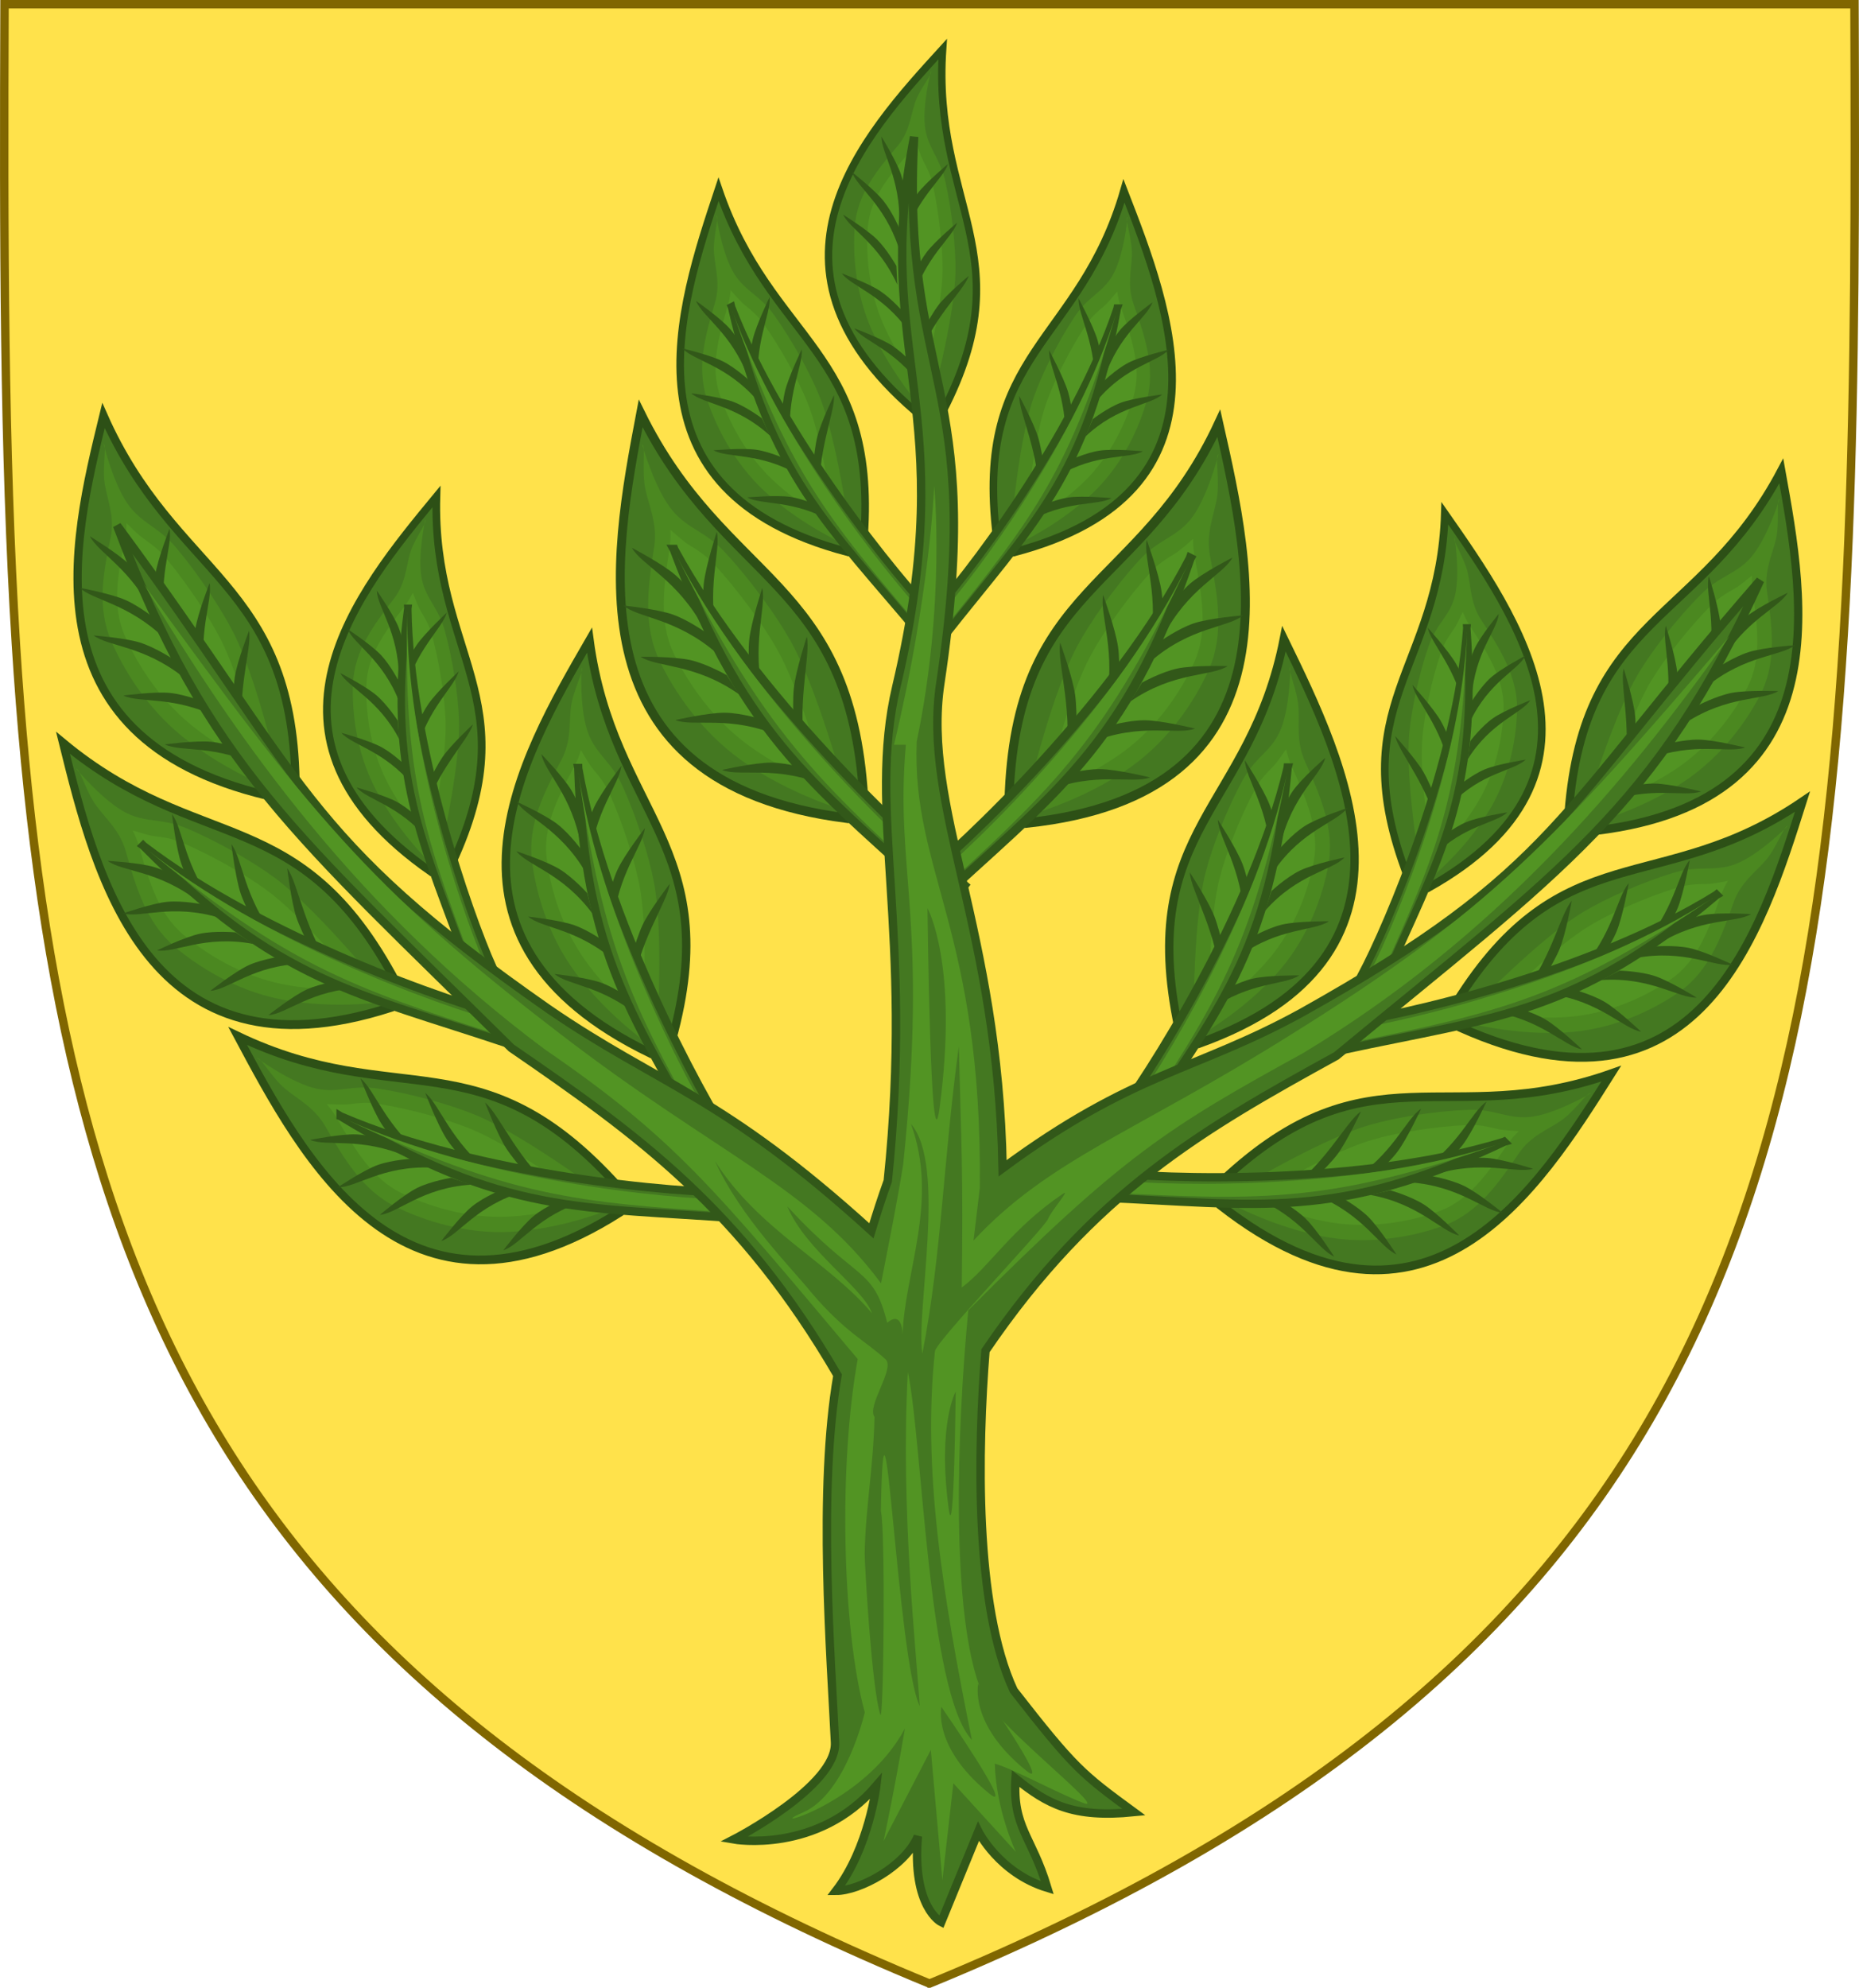 <?xml version="1.0" encoding="UTF-8" standalone="no"?>
<!-- Created with Inkscape (http://www.inkscape.org/) -->

<svg
   xmlns:dc="http://purl.org/dc/elements/1.1/"
   xmlns:cc="http://creativecommons.org/ns#"
   xmlns:rdf="http://www.w3.org/1999/02/22-rdf-syntax-ns#"
   xmlns:svg="http://www.w3.org/2000/svg"
   xmlns="http://www.w3.org/2000/svg"
   xmlns:xlink="http://www.w3.org/1999/xlink"
   xmlns:sodipodi="http://sodipodi.sourceforge.net/DTD/sodipodi-0.dtd"
   xmlns:inkscape="http://www.inkscape.org/namespaces/inkscape"
   width="330.832"
   height="353.69"
   id="svg5271"
   version="1.1"
   inkscape:version="0.48.2 r9819"
   sodipodi:docname="rais.svg">
  <defs
     id="defs5273" />
  <sodipodi:namedview
     id="base"
     pagecolor="#ffffff"
     bordercolor="#666666"
     borderopacity="1.0"
     inkscape:pageopacity="0.0"
     inkscape:pageshadow="2"
     inkscape:zoom="1"
     inkscape:cx="165.41599"
     inkscape:cy="176.84508"
     inkscape:document-units="px"
     inkscape:current-layer="layer1"
     showgrid="false"
     fit-margin-top="0"
     fit-margin-left="0"
     fit-margin-right="0"
     fit-margin-bottom="0"
     inkscape:window-width="1366"
     inkscape:window-height="745"
     inkscape:window-x="-8"
     inkscape:window-y="-8"
     inkscape:window-maximized="1"
     showguides="true"
     inkscape:guide-bbox="true" />
  <g
     inkscape:label="Calque 1"
     inkscape:groupmode="layer"
     id="layer1"
     transform="translate(-207.056,-226.946)">
    <path
       sodipodi:nodetypes="cccccsc"
       d="M 372.472,579.886 C 247.494,528.55 217.004,454.93 209.88,341.484 207.736,307.325 207.709,269.555 207.86,227.696 l 164.612,1e-5 164.612,-1e-5 c 0.124,34.386 0.128,66.013 -1.063,95.145 -5.076,124.109 -31.853,202.949 -163.549,257.045 z"
       style="fill:#ffe24b;fill-opacity:1;stroke:#806600;stroke-width:1.5;stroke-linecap:butt;stroke-linejoin:miter;stroke-miterlimit:4;stroke-opacity:1;stroke-dasharray:none;stroke-dashoffset:0;marker:none;visibility:visible;display:inline;overflow:visible;enable-background:accumulate;color:#000000;fill-rule:nonzero"
       id="path11766"
       inkscape:connector-curvature="0" />
    <g
       id="g3035"
       transform="matrix(1.056,0,0.03,1.056,-39.322,-26.839)">
      <use
         style="stroke-width:1;stroke-miterlimit:4;stroke-dasharray:none"
         x="0"
         y="0"
         xlink:href="#g26890"
         inkscape:transform-center-x="-2.7889073"
         inkscape:transform-center-y="-20.653602"
         id="use3971"
         transform="matrix(0.094,-1.15,1.15,0.094,1182.513,692.543)"
         width="250"
         height="345" />
      <g
         style="stroke-width:1;stroke-miterlimit:4;stroke-dasharray:none;display:inline"
         id="g27158"
         transform="matrix(-0.515,-1.194,1.193,-0.516,1188.661,403.4)">
        <g
           id="g3577"
           transform="translate(27.54,79.693)">
          <g
             inkscape:transform-center-y="-14.913053"
             inkscape:transform-center-x="-2.8246713"
             style="stroke-width:1.18;stroke-miterlimit:4;stroke-dasharray:none;display:inline"
             id="g26890"
             transform="matrix(-0.338,0.923,-0.959,-0.352,1652.941,-264.181)">
            <path
               sodipodi:nodetypes="cccc"
               id="path26892"
               d="m 50.536,1419.673 c 1.709,-25.283 -13.603,-26.567 -21.248,-47.547 -5.563,16.061 -14.306,40.922 18.87,49.627 z"
               style="fill:#447821;fill-opacity:1;stroke:#2d5016;stroke-width:1.09;stroke-linecap:butt;stroke-linejoin:miter;stroke-miterlimit:4;stroke-opacity:1;stroke-dasharray:none"
               inkscape:connector-curvature="0" />
            <path
               sodipodi:nodetypes="csssscsssc"
               id="path26894"
               d="m 48.753,1421.159 c 0,0 -7.009,-2.851 -12.633,-7.889 -4.39,-3.932 -7.026,-8.916 -8.318,-12.616 -1.542,-4.417 -0.243,-8.771 1.081,-13.079 0.78,-2.541 0.006,-4.681 -0.181,-6.724 -0.199,-2.182 0.741,-4.933 0.289,-5.159 0,0 0.852,5.377 2.71,8.093 1.586,2.32 3.664,2.885 5.702,5.584 2.665,3.529 5.261,8.04 6.595,11.137 2.898,6.722 4.755,20.653 4.755,20.653 z"
               style="fill:#4b8820;fill-opacity:1;stroke:none"
               inkscape:connector-curvature="0" />
            <path
               transform="translate(-512.814,36.393)"
               d="m 543.938,1349.5 c -0.05,0.714 -0.195,1.461 -0.438,2.25 -1.319,4.295 -2.368,8.136 -1.062,11.875 1.202,3.442 3.707,8.195 7.781,11.844 3.185,2.853 6.355,4.682 8.812,5.937 -0.649,-4.086 -1.944,-11.835 -3.969,-16.531 -1.247,-2.893 -3.824,-7.372 -6.375,-10.75 -0.866,-1.147 -1.713,-1.801 -2.688,-2.562 -0.653,-0.51 -1.36,-1.318 -2.062,-2.062 z"
               id="path26896"
               style="fill:#529423;fill-opacity:1;stroke:none;display:inline"
               inkscape:original="M 541.8125 1339.3125 C 542.26511 1339.5388 541.33197 1342.287 541.53125 1344.4688 C 541.71807 1346.5116 542.46797 1348.6467 541.6875 1351.1875 C 540.36394 1355.4963 539.08342 1359.8334 540.625 1364.25 C 541.91629 1367.9496 544.54761 1372.9433 548.9375 1376.875 C 554.56185 1381.9122 561.5625 1384.75 561.5625 1384.75 C 561.5625 1384.75 559.71006 1370.8474 556.8125 1364.125 C 555.47763 1361.028 552.88374 1356.4979 550.21875 1352.9688 C 548.18129 1350.2706 546.08629 1349.7261 544.5 1347.4062 C 542.6424 1344.6897 541.8125 1339.3125 541.8125 1339.3125 z "
               inkscape:radius="-1.9085683"
               sodipodi:type="inkscape:offset" />
            <path
               sodipodi:nodetypes="cccsc"
               id="path26898"
               d="m 26.161,1387.292 c 0.942,2.172 5.057,4.37 7.528,10.431 l -0.008,-2.689 c 0,0 -1.246,-2.408 -2.68,-3.935 -1.393,-1.484 -4.841,-3.807 -4.841,-3.807 z"
               style="font-size:medium;font-style:normal;font-variant:normal;font-weight:normal;font-stretch:normal;text-indent:0;text-align:start;text-decoration:none;line-height:normal;letter-spacing:normal;word-spacing:normal;text-transform:none;direction:ltr;block-progression:tb;writing-mode:lr-tb;text-anchor:start;color:#000000;fill:#325819;fill-opacity:1;stroke:none;stroke-width:1.18;marker:none;visibility:visible;display:inline;overflow:visible;enable-background:accumulate;font-family:Bitstream Vera Sans;-inkscape-font-specification:Bitstream Vera Sans"
               inkscape:connector-curvature="0" />
            <path
               sodipodi:nodetypes="cccsc"
               id="path26900"
               d="m 25.554,1399.854 c 1.815,1.52 6.479,1.642 11.403,5.955 l -1.211,-2.401 c 0,0 -2.193,-1.595 -4.158,-2.318 -1.91,-0.703 -6.033,-1.236 -6.033,-1.236 z"
               style="font-size:medium;font-style:normal;font-variant:normal;font-weight:normal;font-stretch:normal;text-indent:0;text-align:start;text-decoration:none;line-height:normal;letter-spacing:normal;word-spacing:normal;text-transform:none;direction:ltr;block-progression:tb;writing-mode:lr-tb;text-anchor:start;color:#000000;fill:#325819;fill-opacity:1;stroke:none;stroke-width:1.18;marker:none;visibility:visible;display:inline;overflow:visible;enable-background:accumulate;font-family:Bitstream Vera Sans;-inkscape-font-specification:Bitstream Vera Sans"
               inkscape:connector-curvature="0" />
            <path
               sodipodi:nodetypes="cccsc"
               id="path26902"
               d="m 33.722,1414.139 c 2.081,1.128 6.676,0.317 12.361,3.561 l -1.666,-2.111 c 0,0 -2.467,-1.125 -4.537,-1.442 -2.012,-0.308 -6.158,-0.01 -6.158,-0.01 z"
               style="font-size:medium;font-style:normal;font-variant:normal;font-weight:normal;font-stretch:normal;text-indent:0;text-align:start;text-decoration:none;line-height:normal;letter-spacing:normal;word-spacing:normal;text-transform:none;direction:ltr;block-progression:tb;writing-mode:lr-tb;text-anchor:start;color:#000000;fill:#325819;fill-opacity:1;stroke:none;stroke-width:1.18;marker:none;visibility:visible;display:inline;overflow:visible;enable-background:accumulate;font-family:Bitstream Vera Sans;-inkscape-font-specification:Bitstream Vera Sans"
               inkscape:connector-curvature="0" />
            <path
               sodipodi:nodetypes="cccsc"
               id="path26904"
               d="m 28.814,1407.661 c 2.081,1.128 6.676,0.317 12.361,3.561 l -1.666,-2.111 c 0,0 -2.467,-1.125 -4.537,-1.442 -2.012,-0.308 -6.158,-0.01 -6.158,-0.01 z"
               style="font-size:medium;font-style:normal;font-variant:normal;font-weight:normal;font-stretch:normal;text-indent:0;text-align:start;text-decoration:none;line-height:normal;letter-spacing:normal;word-spacing:normal;text-transform:none;direction:ltr;block-progression:tb;writing-mode:lr-tb;text-anchor:start;color:#000000;fill:#325819;fill-opacity:1;stroke:none;stroke-width:1.18;marker:none;visibility:visible;display:inline;overflow:visible;enable-background:accumulate;font-family:Bitstream Vera Sans;-inkscape-font-specification:Bitstream Vera Sans"
               inkscape:connector-curvature="0" />
            <path
               sodipodi:nodetypes="cccsc"
               id="path26906"
               d="m 24.241,1393.727 c 1.646,1.702 6.272,2.311 10.717,7.115 l -0.954,-2.514 c 0,0 -2.014,-1.815 -3.893,-2.741 -1.826,-0.899 -5.87,-1.863 -5.87,-1.863 z"
               style="font-size:medium;font-style:normal;font-variant:normal;font-weight:normal;font-stretch:normal;text-indent:0;text-align:start;text-decoration:none;line-height:normal;letter-spacing:normal;word-spacing:normal;text-transform:none;direction:ltr;block-progression:tb;writing-mode:lr-tb;text-anchor:start;color:#000000;fill:#325819;fill-opacity:1;stroke:none;stroke-width:1.18;marker:none;visibility:visible;display:inline;overflow:visible;enable-background:accumulate;font-family:Bitstream Vera Sans;-inkscape-font-specification:Bitstream Vera Sans"
               inkscape:connector-curvature="0" />
            <path
               sodipodi:nodetypes="cccsc"
               id="path26908"
               d="m 36.736,1386.907 c 0.235,2.356 -2.29,6.279 -1.498,12.776 l -1.302,-2.353 c 0,0 -0.084,-2.71 0.425,-4.742 0.494,-1.975 2.375,-5.682 2.375,-5.682 z"
               style="font-size:medium;font-style:normal;font-variant:normal;font-weight:normal;font-stretch:normal;text-indent:0;text-align:start;text-decoration:none;line-height:normal;letter-spacing:normal;word-spacing:normal;text-transform:none;direction:ltr;block-progression:tb;writing-mode:lr-tb;text-anchor:start;color:#000000;fill:#325819;fill-opacity:1;stroke:none;stroke-width:1.18;marker:none;visibility:visible;display:inline;overflow:visible;enable-background:accumulate;font-family:Bitstream Vera Sans;-inkscape-font-specification:Bitstream Vera Sans"
               inkscape:connector-curvature="0" />
            <path
               sodipodi:nodetypes="cccsc"
               id="path26910"
               d="m 41.404,1394.082 c 0.235,2.356 -2.29,6.279 -1.498,12.776 l -1.302,-2.353 c 0,0 -0.084,-2.71 0.425,-4.742 0.494,-1.975 2.375,-5.682 2.375,-5.682 z"
               style="font-size:medium;font-style:normal;font-variant:normal;font-weight:normal;font-stretch:normal;text-indent:0;text-align:start;text-decoration:none;line-height:normal;letter-spacing:normal;word-spacing:normal;text-transform:none;direction:ltr;block-progression:tb;writing-mode:lr-tb;text-anchor:start;color:#000000;fill:#325819;fill-opacity:1;stroke:none;stroke-width:1.18;marker:none;visibility:visible;display:inline;overflow:visible;enable-background:accumulate;font-family:Bitstream Vera Sans;-inkscape-font-specification:Bitstream Vera Sans"
               inkscape:connector-curvature="0" />
            <path
               sodipodi:nodetypes="cccscc"
               id="path26912"
               d="m 46.079,1400.388 c 0.235,2.356 -2.633,8.05 -1.84,14.547 l -1.302,-2.353 c 0,0 0.259,-4.481 0.767,-6.513 0.494,-1.975 2.375,-5.682 2.375,-5.682 z"
               style="font-size:medium;font-style:normal;font-variant:normal;font-weight:normal;font-stretch:normal;text-indent:0;text-align:start;text-decoration:none;line-height:normal;letter-spacing:normal;word-spacing:normal;text-transform:none;direction:ltr;block-progression:tb;writing-mode:lr-tb;text-anchor:start;color:#000000;fill:#325819;fill-opacity:1;stroke:none;stroke-width:1.18;marker:none;visibility:visible;display:inline;overflow:visible;enable-background:accumulate;font-family:Bitstream Vera Sans;-inkscape-font-specification:Bitstream Vera Sans"
               inkscape:connector-curvature="0" />
          </g>
          <g
             transform="matrix(0.894,-0.317,0.317,0.894,210.353,26.224)"
             id="g3563">
            <use
               x="0"
               y="0"
               xlink:href="#g26890"
               inkscape:transform-center-x="6.7401225"
               inkscape:transform-center-y="-9.3643323"
               id="use3561"
               transform="matrix(0.852,0.619,-0.592,0.898,-393.15,-229.117)"
               width="250"
               height="345" />
            <g
               transform="matrix(-0.572,0.634,0.659,0.595,759.618,-379.509)"
               id="g26914"
               style="stroke-width:1.495;stroke-miterlimit:4;stroke-dasharray:none">
              <path
                 style="font-size:medium;font-style:normal;font-variant:normal;font-weight:normal;font-stretch:normal;text-indent:0;text-align:start;text-decoration:none;line-height:normal;letter-spacing:normal;word-spacing:normal;text-transform:none;direction:ltr;block-progression:tb;writing-mode:lr-tb;text-anchor:start;baseline-shift:baseline;color:#000000;fill:#447821;fill-opacity:1;stroke:#325819;stroke-width:1.322;stroke-miterlimit:4;stroke-opacity:1;stroke-dasharray:none;marker:none;visibility:visible;display:inline;overflow:visible;enable-background:accumulate;font-family:Sans;-inkscape-font-specification:Sans"
                 d="m 93.335,-615.683 0.008,-0.051 c 3.162,-22.783 17.018,-49.892 22.447,-58.526 l -3.538,-2.007 c -11.554,21.955 -19.232,31.641 -18.916,60.584 z"
                 id="path26916"
                 inkscape:connector-curvature="0"
                 sodipodi:nodetypes="ccccc" />
              <path
                 style="font-size:medium;font-style:normal;font-variant:normal;font-weight:normal;font-stretch:normal;text-indent:0;text-align:start;text-decoration:none;line-height:normal;letter-spacing:normal;word-spacing:normal;text-transform:none;direction:ltr;block-progression:tb;writing-mode:lr-tb;text-anchor:start;baseline-shift:baseline;color:#000000;fill:#529423;fill-opacity:1;stroke:none;stroke-width:1.495;marker:none;visibility:visible;display:inline;overflow:visible;enable-background:accumulate;font-family:Sans;-inkscape-font-specification:Sans"
                 d="m 93.331,-616.342 0.004,-0.125 c 2.555,-22.19 15.116,-47.907 20.887,-57.374 l -1.787,-0.96 c -11.673,21.575 -16.357,30.859 -19.104,58.458 z"
                 id="path26918"
                 inkscape:connector-curvature="0"
                 sodipodi:nodetypes="ccccc" />
            </g>
          </g>
          <use
             height="345"
             width="250"
             transform="matrix(0.891,0.145,-0.145,0.891,-43.007,-123.881)"
             id="use3571"
             xlink:href="#g3563"
             y="0"
             x="0" />
          <use
             x="0"
             y="0"
             xlink:href="#g3563"
             id="use3573"
             transform="matrix(0.722,-0.689,0.693,0.723,559.17,-65.143)"
             width="250"
             height="345" />
          <use
             height="345"
             width="250"
             transform="matrix(0.529,-0.849,0.849,0.529,674.2,-147.125)"
             id="use3575"
             xlink:href="#g3563"
             y="0"
             x="0" />
          <g
             style="stroke-width:1.591;stroke-miterlimit:4;stroke-dasharray:none"
             id="g26920"
             transform="matrix(-0.869,0,0,1.023,331.788,-7.067)" />
        </g>
      </g>
      <use
         x="0"
         y="0"
         xlink:href="#g27158"
         id="use3939"
         transform="matrix(-0.993,-0.115,-0.115,0.993,800.353,39.322)"
         width="330.832"
         height="353.69" />
      <use
         style="stroke-width:1;stroke-miterlimit:4;stroke-dasharray:none"
         height="345"
         width="250"
         transform="matrix(-0.677,-0.981,0.978,-0.679,1193.099,84.718)"
         id="use3981"
         xlink:href="#g3563"
         y="0"
         x="0"
         inkscape:transform-center-x="-6.3235503"
         inkscape:transform-center-y="4.8471368" />
      <use
         x="0"
         y="0"
         xlink:href="#g3563"
         id="use4046"
         transform="matrix(-0.942,-1.039,1.036,-0.945,1291.113,-40.94)"
         width="250"
         height="345"
         style="stroke-width:1;stroke-miterlimit:4;stroke-dasharray:none"
         inkscape:transform-center-y="-7.8889077"
         inkscape:transform-center-x="15.149556" />
      <use
         inkscape:transform-center-y="4.8583752"
         inkscape:transform-center-x="6.3198029"
         x="0"
         y="0"
         xlink:href="#g3563"
         id="use4048"
         transform="matrix(0.682,-0.976,-0.978,-0.68,-432.82,82.948)"
         width="250"
         height="345"
         style="stroke-width:1;stroke-miterlimit:4;stroke-dasharray:none" />
      <use
         inkscape:transform-center-x="-15.127734"
         inkscape:transform-center-y="-7.5605471"
         style="stroke-width:1;stroke-miterlimit:4;stroke-dasharray:none"
         height="345"
         width="250"
         transform="matrix(0.966,-1.017,-1.019,-0.964,-523.931,-58.166)"
         id="use4050"
         xlink:href="#g3563"
         y="0"
         x="0" />
      <g
         style="stroke-width:1;stroke-miterlimit:4;stroke-dasharray:none;display:inline"
         id="g27192"
         transform="matrix(1.687,0,0,1.687,77.28,1632.003)">
        <g
           style="stroke-width:1.356;stroke-miterlimit:4;stroke-dasharray:none"
           id="g14089"
           transform="matrix(1.179,0,0,1.038,-33.968,-6.5)">
          <g
             style="stroke-width:1.356;stroke-miterlimit:4;stroke-dasharray:none"
             id="g14082">
            <path
               style="font-size:medium;font-style:normal;font-variant:normal;font-weight:normal;font-stretch:normal;text-indent:0;text-align:start;text-decoration:none;line-height:normal;letter-spacing:normal;word-spacing:normal;text-transform:none;direction:ltr;block-progression:tb;writing-mode:lr-tb;text-anchor:start;baseline-shift:baseline;color:#000000;fill:#447821;fill-opacity:1;stroke:#325819;stroke-width:1.462;stroke-miterlimit:4;stroke-opacity:1;stroke-dasharray:none;marker:none;visibility:visible;display:inline;overflow:visible;enable-background:accumulate;font-family:Sans;-inkscape-font-specification:Sans"
               d="m 162.938,22.906 c -7.409,37.688 8.341,47.009 -3.062,95.312 -5.147,21.8 3.046,42.078 -1.469,85.713 -1.02,2.821 -1.96,5.735 -2.844,8.656 -26.087,-23.667 -36.615,-25.108 -56.125,-38.494 -42.886,-29.899 -41.934,-39.241 -74.875,-83.781 15.655,41.499 31.532,54.083 68.469,90.562 22.04,15.128 39.804,27.864 56.656,56.744 -3.444,19.859 -1.142,48.798 -0.418,63.688 0.327,7.58 -17.588,16.795 -17.588,16.795 0,0 14.582,2.592 24.756,-9.294 0,0 -1.252,10.74 -6.982,18.207 4.073,0 11.975,-4.192 14.203,-9.453 -1.052,12.345 4.06,14.871 4.06,14.871 l 6.44,-15.718 c 0,0 3.594,7.224 11.981,9.77 -2.704,-8.994 -6.067,-10.441 -5.528,-18.948 5.556,4.461 9.942,6.885 20.551,5.829 -9.036,-6.621 -10.296,-7.551 -20.868,-21.08 -6.85,-14.627 -6.267,-41.965 -4.919,-58.919 18.73,-27.499 37.746,-38.397 60.906,-51.119 38.951,-32.127 55.526,-42.871 73.562,-82.438 -35.442,40.618 -35.068,50.051 -79.562,74.938 -18.534,10.176 -29.217,10.23 -51.938,26.994 -0.752,-41.452 -14.051,-62.721 -10.844,-84.026 7.921,-52.626 -6.833,-51.989 -4.562,-94.812 z"
               transform="matrix(0.488,0,-0.014,0.555,101.759,-788.031)"
               id="path14030"
               inkscape:connector-curvature="0"
               sodipodi:nodetypes="csccccccccccccccccccccccsc" />
            <path
               style="font-size:medium;font-style:normal;font-variant:normal;font-weight:normal;font-stretch:normal;text-indent:0;text-align:start;text-decoration:none;line-height:normal;letter-spacing:normal;word-spacing:normal;text-transform:none;direction:ltr;block-progression:tb;writing-mode:lr-tb;text-anchor:start;baseline-shift:baseline;color:#000000;fill:#529423;fill-opacity:1;stroke:none;stroke-width:1.356;marker:none;visibility:visible;display:inline;overflow:visible;enable-background:accumulate;font-family:Sans;-inkscape-font-specification:Sans"
               d="m 166.438,83.438 c 0,0 -0.7,18.73 -6.969,44.875 l 2.062,0 c -1.954,21.959 3.995,29.905 -0.446,72.723 -1.056,6.634 -2.464,13.559 -3.844,20.656 C 144.841,204.937 128.878,199.446 101.438,178.375 68.104,152.875 57.528,139.513 29.25,100.531 c 16.646,27.876 37.536,56.725 69.562,80.562 22.622,15.528 29.108,23.719 54.382,53.72 -3.329,18.324 -2.705,46.778 1.239,61.262 0,0 -3.225,14.147 -10.771,17.371 -7.546,3.224 10.657,-1.193 17.747,-14.6 -1.746,10.352 -3.703,19.519 -3.703,19.519 l 8.199,-15.79 2.01,22.587 1.904,-16.795 10.844,11.875 c 0,0 -3.421,-7.142 -3.65,-15.287 3.423,1.018 10.139,4.761 15.287,6.797 5.148,2.036 -16.288,-14.423 -17.519,-19.101 -5.541,-13.111 -4.348,-45.886 -2.388,-66.29 26.781,-26.842 34.716,-31.733 58.106,-44.582 33.317,-20.09 55.837,-46.436 74.062,-72.312 -30.468,35.612 -41.784,47.715 -76.5,69.312 -26.79,16.738 -41.67,21.435 -54.764,35.483 0.372,-3.186 0.742,-6.263 1.094,-9.156 0.409,-44.503 -11.842,-54.775 -10.986,-77.327 C 168.446,103.67 166.438,83.438 166.438,83.438 z"
               transform="matrix(0.488,0,-0.014,0.555,101.759,-788.031)"
               id="path14030-4"
               inkscape:connector-curvature="0"
               sodipodi:nodetypes="ccccccccccscccccccsccccccccc" />
          </g>
        </g>
      </g>
      <path
         style="color:#000000;fill:#447821;fill-opacity:1;fill-rule:nonzero;stroke:none;stroke-width:1.5;marker:none;visibility:visible;display:inline;overflow:visible;enable-background:accumulate"
         d="m 144.916,223.036 c 5.897,6.92 9.491,8.418 12.849,11.555 1.631,1.631 -3.346,8.098 -1.947,9.964 -0.191,8.758 -1.605,16.058 -1.721,23.771 0,1.931 1.199,23.208 2.691,27.884 0.59,1.851 0.933,-32.209 0.124,-35.308 0.589,-32.262 2.817,25.795 6.725,33.84 -0.547,-9.038 -3.353,-34.126 -2.028,-57.978 2.549,11.938 3.42,55.651 11.078,63.848 -5.08,-25.106 -8.588,-47.153 -6.366,-67.488 0.372,-1.859 18.984,-21.361 19.601,-22.86 0.652,-1.585 4.046,-5.38 2.625,-4.422 -8.982,6.05 -12.662,12.586 -17.578,16.275 0.28,-20.027 -0.053,-24.25 -0.482,-41.847 -2.72,19.842 -2.967,35.911 -6.36,53.322 -1.184,-7.354 4.29,-32.691 -1.957,-39.869 4.904,13.402 -1.192,25.839 -1.468,36.69 0,0.536 0.218,-4.646 -2.676,-2.188 -2.426,-9.828 -5.142,-6.939 -17.313,-20.191 3.108,7.583 13.238,14.197 14.669,18.541 -7.338,-8.786 -19.744,-14.556 -27.208,-26.378 4.4,9.75 13.554,18.844 16.744,22.838 z"
         id="path4186"
         inkscape:connector-curvature="0"
         transform="matrix(0.971,0,-0.027,0.971,222.384,241.601)"
         sodipodi:nodetypes="ccccscccccsscccccccccc" />
      <path
         style="color:#000000;fill:#447821;fill-opacity:1;fill-rule:nonzero;stroke:none;stroke-width:1.5;marker:none;visibility:visible;display:inline;overflow:visible;enable-background:accumulate"
         d="m 380.88,474.81 c 0,0 -3.241,5.462 -1.741,19.711 0.72,6.843 1.741,-19.711 1.741,-19.711 z"
         id="path4205"
         inkscape:connector-curvature="0"
         sodipodi:nodetypes="csc" />
      <path
         sodipodi:nodetypes="csc"
         inkscape:connector-curvature="0"
         id="path4248"
         d="m 378.442,393.361 c 0,0 5.009,9.325 1.082,33.652 -1.886,11.683 -1.082,-33.652 -1.082,-33.652 z"
         style="color:#000000;fill:#447821;fill-opacity:1;fill-rule:nonzero;stroke:none;stroke-width:1.5;marker:none;visibility:visible;display:inline;overflow:visible;enable-background:accumulate" />
      <path
         style="color:#000000;fill:#447821;fill-opacity:1;fill-rule:nonzero;stroke:none;stroke-width:1.5;marker:none;visibility:visible;display:inline;overflow:visible;enable-background:accumulate"
         d="m 376.963,527.934 c 0,0 -1.763,6.815 7.68,14.621 4.535,3.749 -7.68,-14.621 -7.68,-14.621 z"
         id="path4250"
         inkscape:connector-curvature="0"
         sodipodi:nodetypes="csc" />
      <path
         sodipodi:nodetypes="csc"
         inkscape:connector-curvature="0"
         id="path4252"
         d="m 383.277,524.055 c 0,0 -1.763,6.815 7.68,14.621 4.535,3.749 -7.68,-14.621 -7.68,-14.621 z"
         style="color:#000000;fill:#447821;fill-opacity:1;fill-rule:nonzero;stroke:none;stroke-width:1.5;marker:none;visibility:visible;display:inline;overflow:visible;enable-background:accumulate" />
    </g>
  </g>
</svg>
